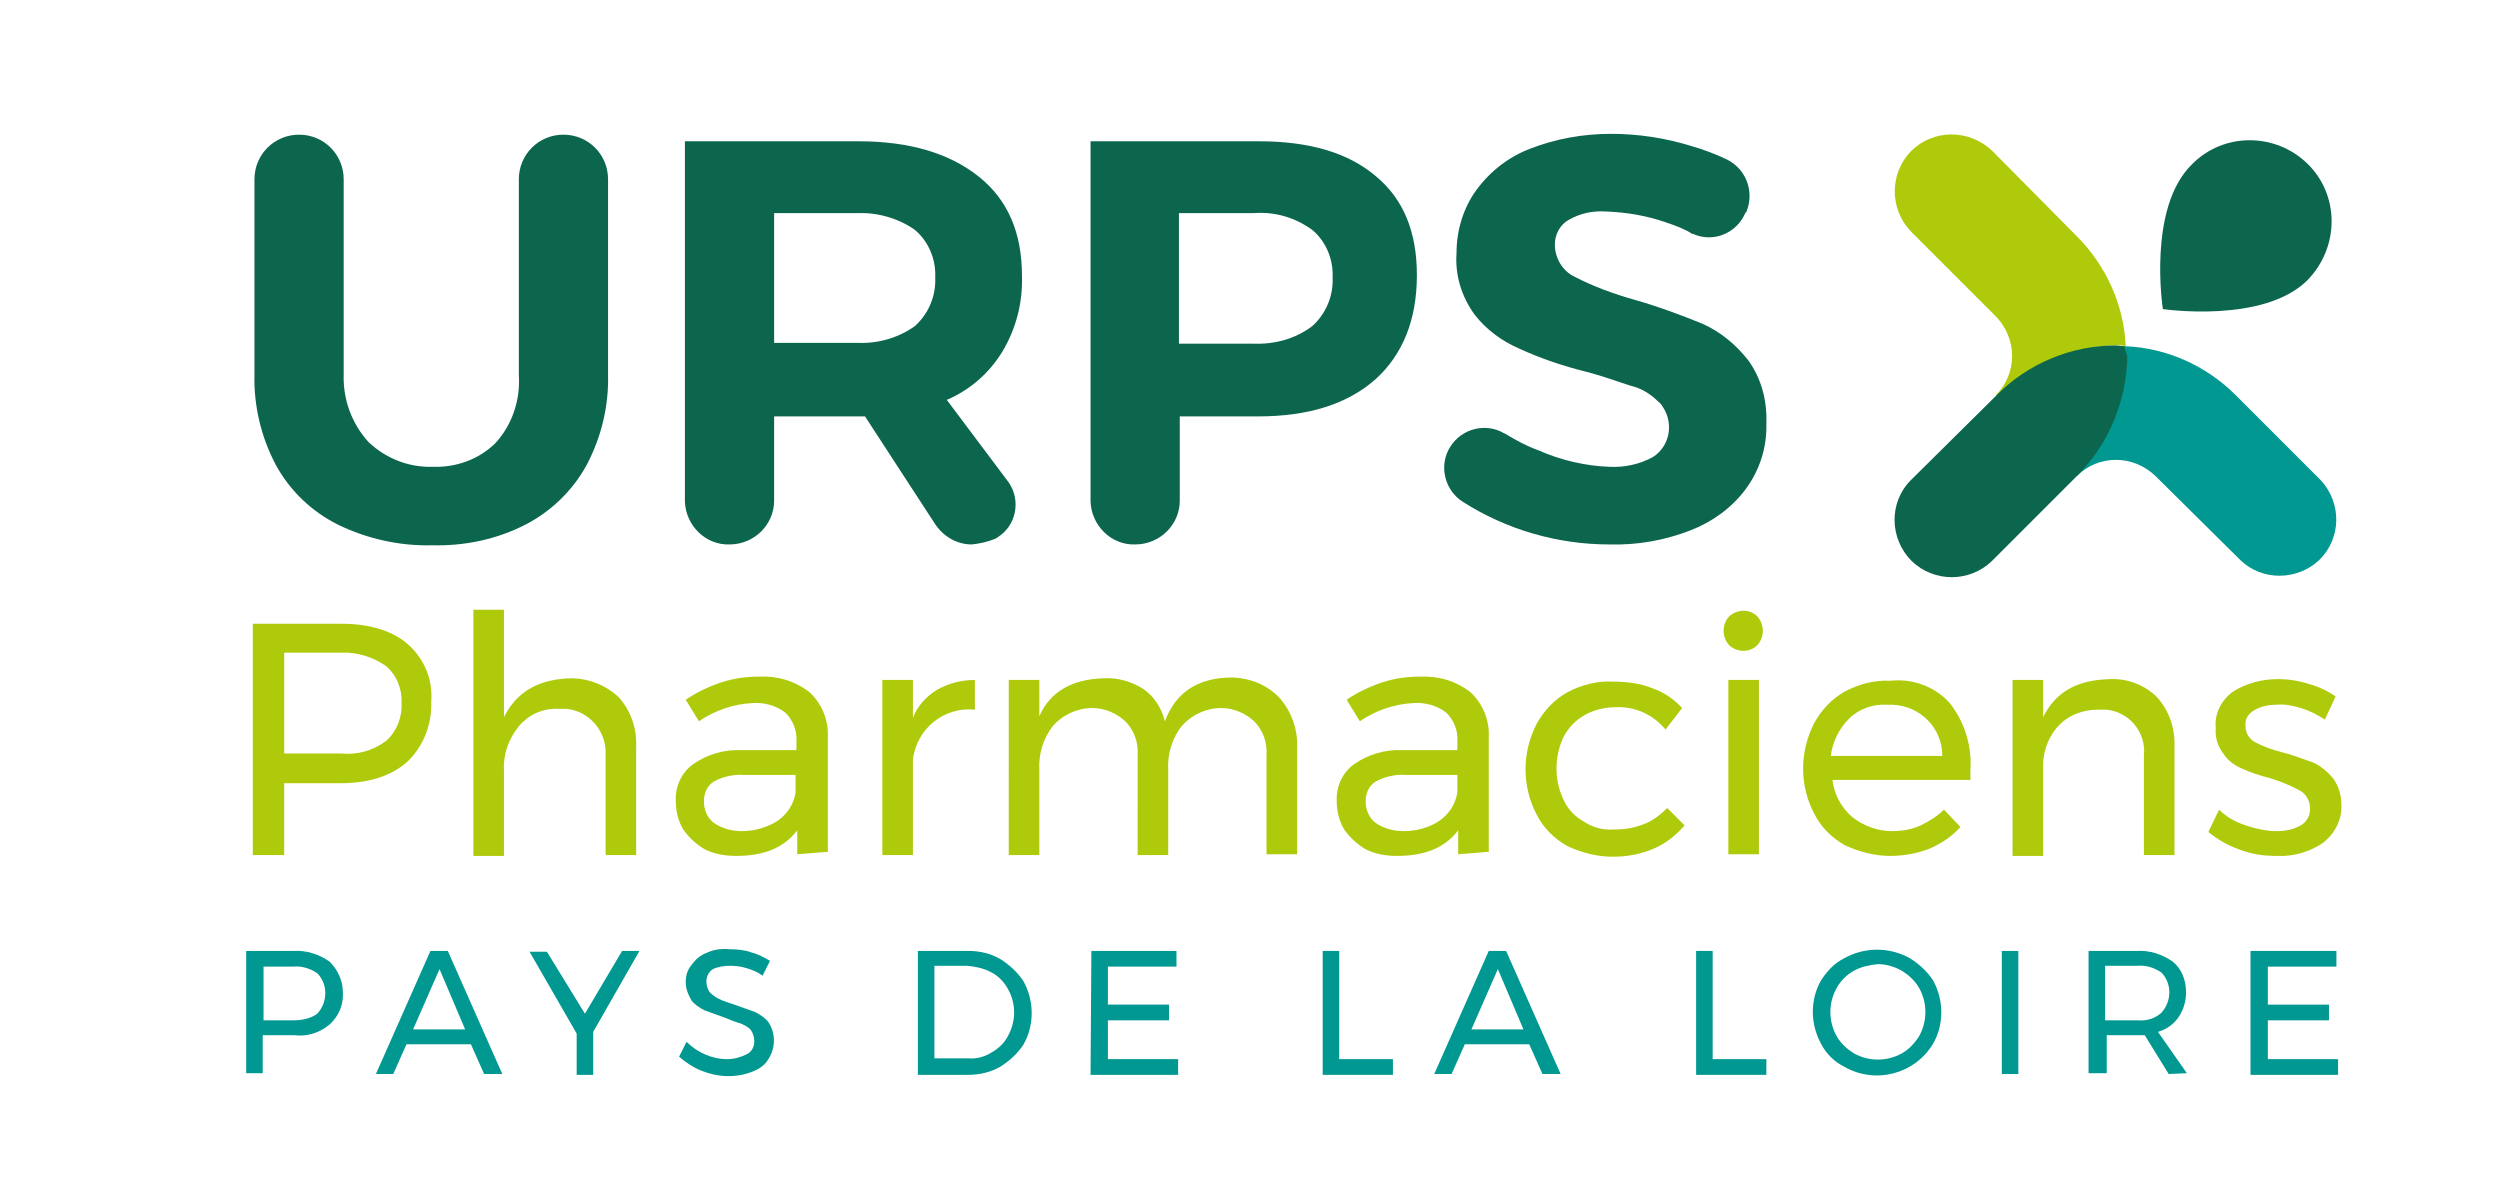<?xml version="1.0" encoding="utf-8"?>
<!-- Generator: Adobe Illustrator 27.9.0, SVG Export Plug-In . SVG Version: 6.00 Build 0)  -->
<svg version="1.1" id="Calque_1" xmlns="http://www.w3.org/2000/svg" xmlns:xlink="http://www.w3.org/1999/xlink" x="0px" y="0px"
	 viewBox="0 0 302.6 144.9" style="enable-background:new 0 0 302.6 144.9;" xml:space="preserve">
<style type="text/css">
	.st0{fill:#AFCA0B;}
	.st1{fill:#0C664E;}
	.st2{fill:#009890;}
</style>
<g id="Groupe_4091" transform="translate(-1067 -134)">
	<g id="URPSPDL-Logo-Q" transform="translate(1067 133.6)">
		<path id="Tracé_708" class="st0" d="M49.4,78.4c2,1.8,3,4.3,2.8,6.9c0.1,2.7-0.9,5.4-2.9,7.3c-1.9,1.7-4.6,2.6-8.1,2.6h-6.8v8.7
			h-3.8v-28h10.8C44.8,75.9,47.6,76.8,49.4,78.4z M46.7,90.1c1.3-1.1,2-2.9,1.9-4.6c0.1-1.7-0.6-3.4-1.9-4.5
			c-1.6-1.1-3.5-1.7-5.5-1.6h-6.8v12.2h6.8C43.2,91.8,45.1,91.3,46.7,90.1L46.7,90.1z"/>
		<path id="Tracé_709" class="st0" d="M74.9,84.8c1.5,1.7,2.2,3.8,2.1,6.1v13h-3.7v-12c0.2-2.9-1.9-5.4-4.7-5.7h-1
			c-1.9-0.1-3.6,0.7-4.8,2.1c-1.2,1.5-1.9,3.3-1.8,5.3V104h-3.7V74.2H61v13c1.5-3,4.1-4.6,8.1-4.7C71.2,82.5,73.3,83.3,74.9,84.8z"
			/>
		<path id="Tracé_710" class="st0" d="M96.5,103.8v-2.9c-1.6,2.1-4,3.1-7.4,3.1c-1.3,0-2.6-0.2-3.8-0.8c-1-0.6-1.9-1.4-2.6-2.4
			c-0.6-1-0.9-2.2-0.9-3.4c-0.1-1.8,0.7-3.5,2.1-4.5c1.7-1.2,3.8-1.8,5.8-1.7h6.7v-1c0.1-1.3-0.4-2.6-1.3-3.5
			c-1.1-0.9-2.6-1.3-4-1.2c-2.3,0.1-4.6,0.9-6.5,2.2L83,85.1c1.3-0.9,2.8-1.6,4.3-2.1s3-0.7,4.6-0.7c2.2-0.1,4.3,0.5,6.1,1.9
			c1.5,1.4,2.3,3.4,2.2,5.4v13.9L96.5,103.8z M94.2,99.7c1.1-0.8,1.9-2,2.1-3.4v-2.1h-6.2c-1.3-0.1-2.6,0.2-3.7,0.8
			c-0.8,0.5-1.2,1.4-1.2,2.4s0.4,2,1.2,2.6c1,0.7,2.2,1,3.4,1C91.4,101,93,100.5,94.2,99.7L94.2,99.7z"/>
		<path id="Tracé_711" class="st0" d="M113.4,83.9c1.4-0.8,3-1.2,4.6-1.2v3.6c-3.7-0.4-7.1,2.3-7.5,6.1v11.5h-3.7V82.7h3.7v4.6
			C111,85.9,112.1,84.7,113.4,83.9z"/>
		<path id="Tracé_712" class="st0" d="M154.9,84.9c1.4,1.6,2.2,3.8,2.1,5.9v13h-3.7v-12c0.1-1.5-0.4-3-1.5-4.1
			c-1.1-1-2.5-1.6-4-1.6c-1.8,0-3.5,0.8-4.7,2.1c-1.2,1.5-1.8,3.4-1.7,5.3v10.4h-3.7V91.8c0.1-1.5-0.4-3-1.5-4.1
			c-1.1-1-2.5-1.6-4-1.6c-1.8,0-3.5,0.8-4.7,2.1c-1.2,1.5-1.8,3.4-1.7,5.3v10.4h-3.7V82.7h3.7v4.4c1.3-3,4-4.5,7.8-4.6
			c1.7-0.1,3.4,0.4,4.8,1.3c1.3,0.9,2.2,2.3,2.6,3.9c1.3-3.5,4-5.3,8.2-5.3C151.4,82.5,153.4,83.3,154.9,84.9z"/>
		<path id="Tracé_713" class="st0" d="M176.5,103.8v-2.9c-1.6,2.1-4,3.1-7.4,3.1c-1.3,0-2.6-0.2-3.8-0.8c-1-0.6-1.9-1.4-2.6-2.4
			c-0.6-1-0.9-2.2-0.9-3.4c-0.1-1.8,0.7-3.5,2.1-4.5c1.7-1.2,3.8-1.8,5.8-1.7h6.7v-1c0.1-1.3-0.4-2.6-1.3-3.5
			c-1.1-0.9-2.6-1.3-4-1.2c-2.3,0.1-4.6,0.9-6.5,2.2l-1.6-2.6c1.3-0.9,2.8-1.6,4.3-2.1s3-0.7,4.6-0.7c2.2-0.1,4.3,0.5,6.1,1.9
			c1.5,1.4,2.3,3.4,2.2,5.4v13.9L176.5,103.8z M174.3,99.7c1.1-0.8,1.9-2,2.1-3.4v-2.1h-6.2c-1.3-0.1-2.6,0.2-3.7,0.8
			c-0.8,0.5-1.2,1.4-1.2,2.4s0.4,2,1.2,2.6c1,0.7,2.2,1,3.4,1C171.4,101,173,100.6,174.3,99.7L174.3,99.7z"/>
		<path id="Tracé_714" class="st0" d="M195.6,86c-1.3,0-2.6,0.3-3.7,0.9c-1.1,0.6-2,1.5-2.6,2.6c-0.6,1.2-0.9,2.6-0.9,3.9
			c0,1.4,0.3,2.7,0.9,3.9c0.5,1.1,1.4,2,2.5,2.6c1.1,0.7,2.3,1,3.6,0.9c1.3,0,2.5-0.2,3.7-0.7c1-0.4,1.9-1.1,2.7-1.9l2.1,2.1
			c-1,1.2-2.3,2.2-3.7,2.8c-1.6,0.7-3.3,1-5,1c-1.9,0-3.8-0.5-5.5-1.3c-1.6-0.9-2.9-2.2-3.7-3.8c-1.8-3.4-1.8-7.5,0-11
			c0.9-1.6,2.1-2.9,3.7-3.8c1.7-0.9,3.6-1.4,5.5-1.3c1.6,0,3.3,0.2,4.8,0.8c1.4,0.5,2.6,1.3,3.6,2.4l-2,2.6
			C200,86.8,197.8,85.9,195.6,86z"/>
		<path id="Tracé_715" class="st0" d="M212.7,75c0.9,1,0.9,2.5,0,3.5c-0.9,0.9-2.4,0.9-3.4,0c-0.9-1-0.9-2.5,0-3.5
			C210.3,74.1,211.8,74.1,212.7,75z M209.2,82.7h3.7v21.1h-3.7V82.7z"/>
		<path id="Tracé_716" class="st0" d="M236,85.5c1.8,2.3,2.7,5.2,2.5,8.1v1.2h-16.7c0.2,1.7,1,3.3,2.4,4.5c1.4,1.1,3.1,1.7,4.8,1.7
			c1.2,0,2.4-0.2,3.5-0.7c1-0.5,2-1.1,2.8-1.9l2,2.1c-1,1.1-2.3,2-3.7,2.6c-1.5,0.6-3.2,0.9-4.8,0.9c-1.9,0-3.8-0.5-5.5-1.3
			c-1.6-0.9-2.9-2.2-3.7-3.8c-1.8-3.4-1.8-7.5,0-11c0.9-1.6,2.1-2.9,3.7-3.8c1.7-0.9,3.6-1.4,5.5-1.3
			C231.5,82.5,234.2,83.5,236,85.5z M235.1,91.9c0-3.4-2.7-6.1-6.1-6.2h-0.6c-1.7-0.1-3.4,0.5-4.6,1.7c-1.2,1.2-2,2.8-2.2,4.5H235.1
			z"/>
		<path id="Tracé_717" class="st0" d="M261.1,84.8c1.5,1.7,2.2,3.8,2.1,6.1v13h-3.7v-12c0.3-2.8-1.7-5.3-4.5-5.6
			c-0.4,0-0.7,0-1.1,0c-1.7,0-3.4,0.6-4.6,1.8c-1.2,1.2-1.9,2.9-2,4.6V104h-3.7V82.7h3.7v4.5c1.5-3,4-4.5,8.1-4.6
			C257.5,82.5,259.6,83.3,261.1,84.8z"/>
		<path id="Tracé_718" class="st0" d="M278.5,86.1c-1-0.3-2-0.5-3-0.4c-0.9,0-1.9,0.2-2.7,0.7c-0.7,0.4-1.1,1.1-1,1.9
			c0,0.8,0.4,1.5,1.1,1.9c1.1,0.6,2.3,1,3.5,1.3c1.2,0.3,2.4,0.8,3.6,1.2c0.9,0.4,1.7,1.1,2.4,1.9c0.7,1,1,2.1,1,3.2
			c0.1,1.8-0.8,3.5-2.2,4.6c-1.6,1.1-3.6,1.7-5.6,1.6c-1.6,0-3.1-0.2-4.6-0.8c-1.4-0.5-2.6-1.2-3.7-2.1l1.3-2.7
			c0.9,0.9,2,1.5,3.2,1.9c1.2,0.4,2.5,0.7,3.8,0.7c1,0,2-0.2,2.9-0.7c0.7-0.4,1.2-1.3,1.1-2.1c0-0.9-0.5-1.7-1.2-2.1
			c-1.1-0.6-2.3-1.1-3.6-1.5c-1.2-0.3-2.4-0.7-3.5-1.2c-0.9-0.4-1.7-1-2.2-1.8c-0.7-0.9-1-2-0.9-3.1c-0.2-1.7,0.7-3.4,2.1-4.4
			c1.6-1,3.5-1.5,5.4-1.5c1.3,0,2.6,0.2,3.8,0.6c1.1,0.3,2.2,0.8,3.2,1.5l-1.3,2.8C280.5,86.9,279.5,86.4,278.5,86.1z"/>
		<path id="Tracé_719" class="st1" d="M44.6,53.9c2.1,2,4.9,3.1,7.8,3C55.2,57,58,56,60,54c2-2.2,3-5.2,2.8-8.2V22.1
			c0-3,2.4-5.4,5.4-5.4l0,0c3,0,5.4,2.4,5.4,5.4l0,0v23.6c0.1,3.8-0.8,7.6-2.6,11c-1.7,3.1-4.3,5.6-7.4,7.2
			c-3.5,1.8-7.4,2.6-11.3,2.5c-4,0.1-7.9-0.8-11.4-2.5c-3.2-1.6-5.8-4.1-7.5-7.2c-1.8-3.4-2.7-7.2-2.6-11V22.1c0-3,2.4-5.4,5.4-5.4
			l0,0c3,0,5.4,2.4,5.4,5.4l0,0v23.6C41.5,48.8,42.6,51.7,44.6,53.9z"/>
		<path id="Tracé_720" class="st1" d="M117.6,66.3c-1.8,0-3.5-1-4.5-2.6l-8.4-12.9h-11V61c0,2.9-2.4,5.3-5.4,5.3l0,0
			c-2.9,0.1-5.3-2.3-5.4-5.2c0,0,0,0,0-0.1V17.5h21c6.3,0,11.1,1.5,14.6,4.3s5.2,6.8,5.2,12c0.1,3.2-0.7,6.4-2.4,9.2
			c-1.6,2.6-3.9,4.6-6.7,5.8l7.5,10c1.5,2.2,0.9,5.2-1.3,6.6c-0.1,0.1-0.2,0.1-0.3,0.2C119.5,66,118.6,66.2,117.6,66.3z M93.7,41.9
			h10.1c2.5,0.1,4.9-0.6,6.9-2c1.7-1.5,2.6-3.7,2.5-5.9c0.1-2.2-0.8-4.4-2.5-5.8c-2-1.4-4.5-2.1-6.9-2H93.7V41.9z"/>
		<path id="Tracé_721" class="st1" d="M166.5,21.7c3.4,2.8,5,6.8,5,12c0,5.4-1.7,9.6-5,12.6c-3.4,3-8.1,4.5-14.2,4.5h-9.5V61
			c0,2.9-2.4,5.3-5.4,5.3l0,0c-2.9,0.1-5.3-2.3-5.4-5.2c0,0,0,0,0-0.1V17.5h20.4C158.5,17.5,163.2,18.9,166.5,21.7z M158.8,39.9
			c1.7-1.5,2.6-3.7,2.5-5.9c0.1-2.2-0.8-4.4-2.5-5.8c-2.1-1.5-4.5-2.2-7.1-2h-9V42h9C154.3,42.1,156.8,41.4,158.8,39.9L158.8,39.9z"
			/>
		<path id="Tracé_722" class="st1" d="M201.6,27.3c-2.3-0.8-4.7-1.2-7.2-1.3c-1.6-0.1-3.1,0.2-4.5,1c-1.1,0.6-1.7,1.8-1.7,3
			c0,1.6,0.9,3.2,2.4,3.9c2.3,1.2,4.8,2.1,7.3,2.8c2.8,0.8,5.5,1.8,8.2,2.9c2.2,1,4,2.5,5.5,4.4c1.6,2.2,2.3,4.9,2.2,7.6
			c0.1,2.9-0.8,5.7-2.5,8s-4.1,4-6.7,5c-3.1,1.2-6.4,1.8-9.8,1.7c-6.3,0-12.5-1.8-17.8-5.2c-2-1.3-2.8-4-1.7-6.2l0,0
			c1.2-2.4,4.1-3.4,6.5-2.2c0.1,0.1,0.2,0.1,0.4,0.2c1.3,0.8,2.6,1.5,4,2c2.7,1.2,5.7,1.9,8.6,2c1.8,0.1,3.7-0.3,5.3-1.2
			c2-1.3,2.5-4,1.2-6l0,0c-0.2-0.3-0.3-0.5-0.6-0.7c-0.9-0.9-2-1.6-3.3-1.9c-1.3-0.4-3.1-1.1-5.4-1.7c-2.8-0.7-5.5-1.6-8.1-2.8
			c-2.1-0.9-4-2.3-5.4-4.1c-1.6-2.2-2.4-4.8-2.2-7.5c0-2.7,0.8-5.4,2.4-7.6c1.7-2.3,3.9-4,6.5-5c3.1-1.2,6.4-1.8,9.8-1.8
			c3.3,0,6.6,0.5,9.8,1.5c1.4,0.4,2.7,0.9,4,1.5c2.5,1.1,3.6,3.9,2.6,6.4c0,0.1,0,0.1-0.1,0.1l0,0l-0.1,0.2
			c-1.1,2.4-3.9,3.5-6.3,2.4c0,0,0,0-0.1,0C204.1,28.2,202.8,27.7,201.6,27.3z"/>
		<path id="Tracé_723" class="st2" d="M39.9,116.8c1,1,1.6,2.3,1.6,3.7c0.1,1.5-0.5,2.9-1.6,3.9c-1.2,1-2.7,1.5-4.3,1.3h-3.8v4.6
			h-2v-14.8h5.7C37.1,115.4,38.6,115.9,39.9,116.8z M38.4,123.1c1.3-1.4,1.3-3.6,0-4.9c-0.9-0.6-1.9-0.9-2.9-0.8h-3.6v6.5h3.6
			C36.5,123.9,37.6,123.7,38.4,123.1L38.4,123.1z"/>
		<path id="Tracé_724" class="st2" d="M58.6,130.4l-1.6-3.6h-7.8l-1.6,3.6h-2.1l6.6-14.9h2.1l6.6,14.9H58.6z M50,125h6.3l-3.1-7.3
			L50,125z"/>
		<path id="Tracé_725" class="st2" d="M77.4,115.5l-5.6,9.8v5.2h-2v-5l-5.7-9.9h2.1l4.6,7.5l4.5-7.6H77.4L77.4,115.5z"/>
		<path id="Tracé_726" class="st2" d="M90.4,117.6c-0.6-0.2-1.3-0.3-2-0.3c-0.7,0-1.5,0.1-2.1,0.4c-0.5,0.3-0.8,0.9-0.8,1.5
			c0,0.5,0.2,1,0.4,1.3c0.3,0.3,0.7,0.6,1.1,0.8c0.6,0.3,1.3,0.5,1.9,0.7c0.8,0.3,1.7,0.6,2.5,0.9c0.6,0.3,1.2,0.7,1.6,1.2
			c0.9,1.4,0.9,3.1,0,4.5c-0.4,0.7-1.1,1.2-1.9,1.5c-2,0.8-4.2,0.7-6.2-0.1c-1-0.4-1.9-1-2.7-1.7l0.9-1.8c1.3,1.3,3.1,2.1,4.9,2.1
			c0.8,0,1.6-0.2,2.4-0.6c0.6-0.3,0.9-0.9,0.9-1.6c0-0.5-0.2-1-0.4-1.3c-0.3-0.4-0.8-0.6-1.2-0.8c-0.7-0.2-1.2-0.4-1.9-0.7
			c-0.8-0.3-1.7-0.6-2.5-0.9c-0.6-0.3-1.2-0.7-1.6-1.2c-0.4-0.7-0.7-1.4-0.7-2.2c0-0.8,0.2-1.5,0.7-2.1c0.5-0.7,1.1-1.2,1.9-1.5
			c0.9-0.4,1.8-0.5,2.8-0.4c0.9,0,1.8,0.1,2.6,0.4c0.8,0.2,1.5,0.6,2.2,1l-0.9,1.8C91.8,118.1,91.1,117.8,90.4,117.6z"/>
		<path id="Tracé_727" class="st2" d="M121.1,116.5c1.1,0.7,2.1,1.6,2.8,2.7c1.3,2.4,1.3,5.3,0,7.6c-0.7,1.1-1.7,2-2.8,2.7
			c-1.2,0.7-2.6,1-3.9,1h-6.1v-15h6.1C118.6,115.5,119.9,115.8,121.1,116.5z M120,127.8c0.9-0.5,1.6-1.2,2-2c1-1.8,1-3.9,0-5.7
			c-0.5-0.9-1.2-1.6-2-2c-0.9-0.5-1.9-0.7-2.9-0.8h-4v11.2h4.1C118.2,128.6,119.2,128.3,120,127.8L120,127.8z"/>
		<path id="Tracé_728" class="st2" d="M132.1,115.5h10.3v1.9h-8.3v4.6h7.4v1.9h-7.4v4.7h8.5v1.9H132L132.1,115.5z"/>
		<path id="Tracé_729" class="st2" d="M160.1,115.5h2v13.1h6.5v1.9h-8.5V115.5z"/>
		<path id="Tracé_730" class="st2" d="M186.7,130.4l-1.6-3.6h-7.8l-1.6,3.6h-2.1l6.6-14.9h2.1l6.6,14.9H186.7z M178.1,125h6.3
			l-3.1-7.3L178.1,125z"/>
		<path id="Tracé_731" class="st2" d="M205.3,115.5h2v13.1h6.5v1.9h-8.5V115.5z"/>
		<path id="Tracé_732" class="st2" d="M231.2,116.4c1.1,0.7,2.1,1.6,2.8,2.7c1.3,2.4,1.3,5.3,0,7.6c-2.2,3.7-7,5-10.8,2.8
			c-1.2-0.6-2.2-1.6-2.8-2.8c-1.3-2.4-1.3-5.3,0-7.6c0.7-1.1,1.6-2.1,2.8-2.7C225.7,115,228.7,115,231.2,116.4z M224.4,117.9
			c-0.9,0.5-1.6,1.2-2.1,2.1c-1,1.8-1,4,0,5.8c0.5,0.9,1.3,1.6,2.1,2.1c1.8,1,4,1,5.8,0c0.9-0.5,1.6-1.3,2.1-2.1c1-1.8,1-4,0-5.8
			c-0.5-0.9-1.3-1.6-2.1-2.1c-0.9-0.5-1.9-0.8-2.9-0.8C226.3,117.2,225.3,117.4,224.4,117.9L224.4,117.9z"/>
		<path id="Tracé_733" class="st2" d="M242.3,115.5h2v14.9h-2V115.5z"/>
		<path id="Tracé_734" class="st2" d="M262.5,130.4l-2.9-4.7H255v4.6h-2.2v-14.8h5.8c1.6-0.1,3.1,0.4,4.4,1.3
			c1.1,0.9,1.6,2.3,1.6,3.7c0,1.1-0.3,2.1-0.9,3c-0.6,0.9-1.5,1.5-2.5,1.8l3.5,5L262.5,130.4L262.5,130.4z M258.7,123.9
			c1.1,0.1,2.1-0.2,2.9-0.9c1.3-1.4,1.3-3.6,0-4.9c-0.9-0.6-1.9-0.9-2.9-0.8h-3.9v6.6L258.7,123.9z"/>
		<path id="Tracé_735" class="st2" d="M272.4,115.5h10.4v1.9h-8.3v4.6h7.4v1.9h-7.4v4.7h8.5v1.9h-10.6V115.5z"/>
		<g id="Groupe_3954" transform="translate(199.493 0.512)">
			<path id="Tracé_736" class="st2" d="M57.8,41.8c5,0.2,9.8,2.4,13.3,5.9L81.4,58c2.6,2.8,2.5,7.1-0.2,9.7c-2.7,2.5-6.9,2.5-9.5,0
				l0,0L61.4,57.5c-2.7-2.6-6.9-2.6-9.5,0l-0.6-0.6c3.8-3.8,6.6-8.5,6.6-13.9C57.8,42.6,57.8,42.2,57.8,41.8z"/>
			<path id="Tracé_737" class="st1" d="M79.8,33.8c-5.3,5.3-17.5,3.5-17.5,3.5s-1.9-12.2,3.5-17.5c3.8-3.9,10.1-3.9,14-0.1
				S83.7,29.8,79.8,33.8L79.8,33.8z"/>
			<path id="Tracé_738" class="st0" d="M57.8,41.8c-0.2-5-2.4-9.8-5.9-13.3L41.6,18.1c-2.8-2.6-7.1-2.6-9.8,0.1
				c-2.6,2.7-2.6,7,0,9.7l0,0l10.3,10.3c2.6,2.7,2.6,6.9,0,9.5l0.6,0.6c3.8-3.8,8.5-6.6,13.9-6.6C57,41.6,57.4,41.7,57.8,41.8z"/>
			<path id="Tracé_739" class="st1" d="M57.8,41.8c-0.4,0-0.8-0.1-1.2-0.1c-5.4,0-10.7,2.2-14.5,6.1L31.8,58
				c-2.7,2.7-2.6,7.1,0.1,9.8c2.7,2.6,7,2.6,9.7,0l10.3-10.3c3.8-3.8,6-9,6.1-14.5C57.8,42.6,57.8,42.2,57.8,41.8z"/>
		</g>
	</g>
</g>
</svg>
